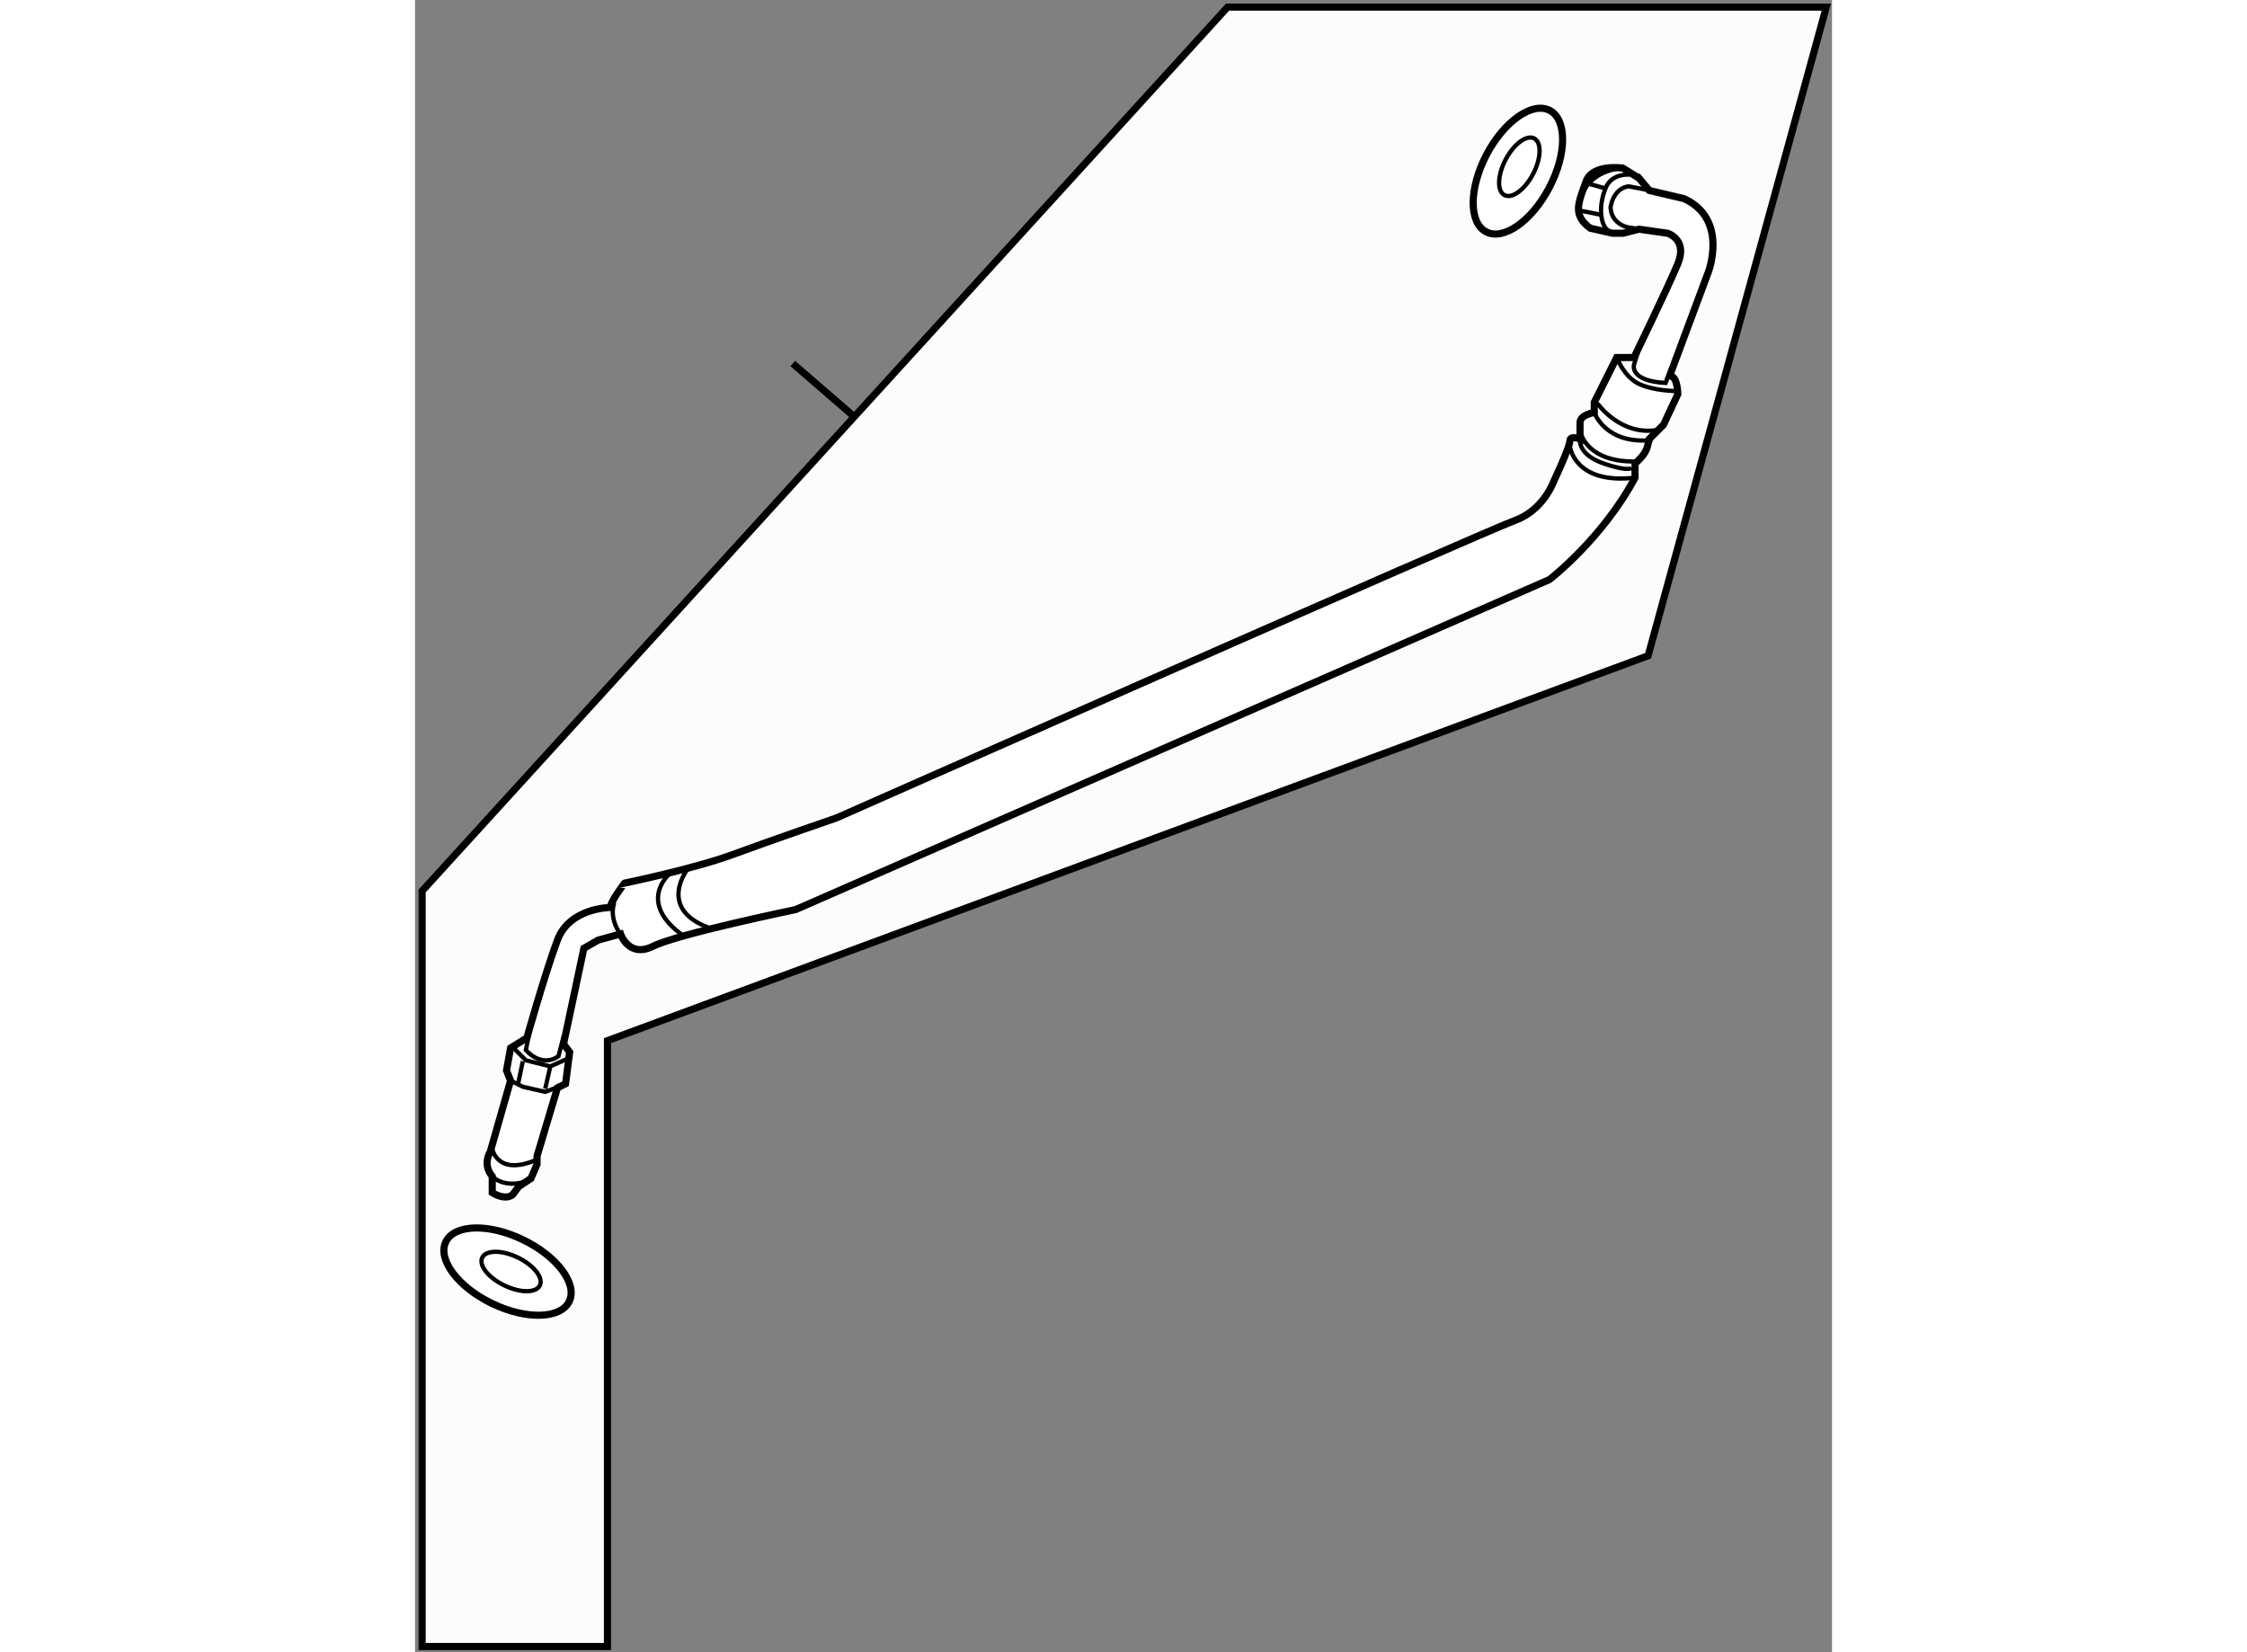 <?xml version="1.0" encoding="utf-8"?>
<!-- Generator: Adobe Illustrator 15.1.0, SVG Export Plug-In . SVG Version: 6.00 Build 0)  -->
<!DOCTYPE svg PUBLIC "-//W3C//DTD SVG 1.1//EN" "http://www.w3.org/Graphics/SVG/1.1/DTD/svg11.dtd">
<svg version="1.1" xmlns="http://www.w3.org/2000/svg" xmlns:xlink="http://www.w3.org/1999/xlink" x="0px" y="0px" width="244.8px"
	 height="180px" viewBox="94 19.5 99.4 115.9" enable-background="new 0 0 244.8 180" xml:space="preserve">
	
<rect x="94" y="19.5" width="99.4" height="115.9" fill="#808080" stroke="none"/>
	
<g><polygon fill="#FCFCFC" stroke="#000000" stroke-width="0.5" points="180.5,65.5 193,20 151,20 94.5,82 94.5,135 107.5,135 
				107.5,92.5 		"></polygon><line fill="none" stroke="#000000" stroke-width="0.5" x1="120.5" y1="45" x2="124.833" y2="48.75"></line></g><g></g><g><path fill="#FFFFFF" stroke="#000000" stroke-width="0.5" d="M107.707,83.159c0,0-2.858,0-3.715,2.286
					c-0.858,2.287-2.144,6.859-2.144,6.859l-1.144,0.714l-0.286,1.573l0.286,0.713l-1.429,5.002c0,0-0.572,0.857,0.143,1.715v1.144
					c0,0,0.857,0.571,1.429,0.143l0.429-0.571l0.857-0.572l0.429-1v-0.571l1.43-4.787l0.57-0.286l0.286-2.215l-0.429-0.571
					l1.429-6.716l1.001-0.572l1.571-0.429c0,0,0.572,1.715,2.286,0.857c1.715-0.857,10.003-2.572,10.003-2.572l52.872-23.149
					c0,0,3.716-2.857,6.002-7.145v-1c0,0,0.715-0.571,0.856-1.143c0.143-0.572,0.143-0.572,0.143-0.572l1-1l1.001-2.143
					c0,0,0-1.286-0.571-1.286l2.715-7.288c0,0,1.43-3.715-1.715-5.145l-2.43-0.571l-0.713-0.857l-1.144-0.715
					c0,0-2.122-0.31-2.573,0.929c-0.569,1.572-0.954,2.357,0.286,3.287l1.572,0.357h0.715l1.144-0.286l1.999,0.286
					c0,0,1.431,0.429,0.715,2.143c-0.715,1.715-3.072,6.574-3.072,6.574h-1.215l-1.572,3.144v0.714c0,0-0.999,0.143-0.999,0.715
					c0,0.571,0,1.143,0,1.143s-0.715-0.286-0.715,0.143c0,0.429-1.144,2.858-1.144,2.858s-0.714,2-2.716,2.715
					c-1.999,0.714-47.583,20.863-47.583,20.863s-4.574,1.571-7.288,2.572c-2.715,1.001-7.573,2.001-7.573,2.001
					S107.707,82.73,107.707,83.159z"></path><path fill="none" stroke="#000000" stroke-width="0.3" d="M178.727,31.288c0,0-2.071,0.072-2.787,1.715"></path><path fill="none" stroke="#000000" stroke-width="0.3" d="M107.991,82.802c0,0-0.643,1.358,1.073,3.001"></path><path fill="none" stroke="#000000" stroke-width="0.3" d="M181.012,32.931l-1.857-0.357c0,0-0.999,0-1.286,1.429
					c0,0-0.072,1.073,1.144,1.429l0.858,0.143"></path><path fill="none" stroke="#000000" stroke-width="0.3" d="M179.94,31.859c0,0-1.857-0.572-2.43,0.857
					c-0.57,1.429-0.286,2.787,0.285,3.001"></path><line fill="none" stroke="#000000" stroke-width="0.3" x1="177.511" y1="32.717" x2="176.225" y2="32.36"></line><line fill="none" stroke="#000000" stroke-width="0.3" x1="177.226" y1="34.575" x2="175.797" y2="34.289"></line><path fill="none" stroke="#000000" stroke-width="0.3" d="M178.297,44.578c0,0,0.5,1.357,1.573,1.857
					c1.071,0.5,2.643,0.5,2.643,0.5"></path><path fill="none" stroke="#000000" stroke-width="0.3" d="M179.87,43.934l-0.358,1.144c0,0-0.357,1.143,2.216,1.286l0.5-1.286"></path><path fill="none" stroke="#000000" stroke-width="0.3" d="M176.94,47.792c0,0,1.642,2.357,4.286,1.857"></path><path fill="none" stroke="#000000" stroke-width="0.3" d="M176.725,48.436c0,0,0.786,2.286,4.073,1.929"></path><path fill="none" stroke="#000000" stroke-width="0.3" d="M175.797,49.936c0,0,0.5,2.072,4.001,1.929"></path><path fill="none" stroke="#000000" stroke-width="0.3" d="M175.011,50.793c0,0,0.286,2.714,4.573,2.215"></path><path fill="none" stroke="#000000" stroke-width="0.3" d="M175.726,50.293c0,0-0.215,1.071,1.643,1.715
					c1.857,0.643,2.001,0.286,2.001,0.286"></path><path fill="none" stroke="#000000" stroke-width="0.3" d="M111.851,80.801c0,0-2.358,2,1.001,4.358"></path><path fill="none" stroke="#000000" stroke-width="0.3" d="M113.137,80.444c0,0-2.214,2.786,1.5,4.144"></path><polyline fill="none" stroke="#000000" stroke-width="0.3" points="100.848,92.947 101.776,93.877 103.491,94.305 
					104.777,93.733 			"></polyline><path fill="none" stroke="#000000" stroke-width="0.3" d="M101.991,92.09l-0.215,1.072c0,0,1.072,1.285,2.287,0.428l0.356-1.357"></path><line fill="none" stroke="#000000" stroke-width="0.3" x1="101.562" y1="93.947" x2="101.205" y2="95.662"></line><line fill="none" stroke="#000000" stroke-width="0.3" x1="103.491" y1="94.305" x2="103.134" y2="95.877"></line><polyline fill="none" stroke="#000000" stroke-width="0.3" points="100.705,95.305 101.562,95.734 103.134,96.092 
					104.277,95.662 			"></polyline><path fill="none" stroke="#000000" stroke-width="0.3" d="M99.419,102.021c0,0,0.785,0.857,2.357,0.357"></path><path fill="none" stroke="#000000" stroke-width="0.3" d="M99.419,100.093c0,0,0.357,2.001,3.215,0.714"></path></g>



	
<g><path fill="#FFFFFF" stroke="#000000" stroke-width="0.5" d="M104.82,110.79c-0.598,1.237-3.02,1.305-5.413,0.149
				c-2.39-1.153-3.844-3.089-3.246-4.326c0.595-1.238,3.017-1.307,5.408-0.148C103.961,107.617,105.417,109.554,104.82,110.79z"></path><path fill="none" stroke="#000000" stroke-width="0.3" d="M102.759,109.669c-0.259,0.54-1.376,0.544-2.491,0.002
				c-1.12-0.537-1.812-1.409-1.553-1.953c0.261-0.539,1.379-0.545,2.496-0.006C102.331,108.252,103.024,109.13,102.759,109.669z"></path></g><g><path fill="#FFFFFF" stroke="#000000" stroke-width="0.5" d="M173.603,27.247c1.213,0.642,1.201,3.063-0.036,5.414
				c-1.232,2.352-3.217,3.742-4.433,3.1c-1.218-0.636-1.202-3.058,0.031-5.411C170.4,28,172.387,26.609,173.603,27.247z"></path><ellipse transform="matrix(0.465 -0.886 0.886 0.465 64.089 168.497)" fill="none" stroke="#000000" stroke-width="0.3" cx="171.368" cy="31.256" rx="2.244" ry="1.087"></ellipse></g><g></g>


</svg>